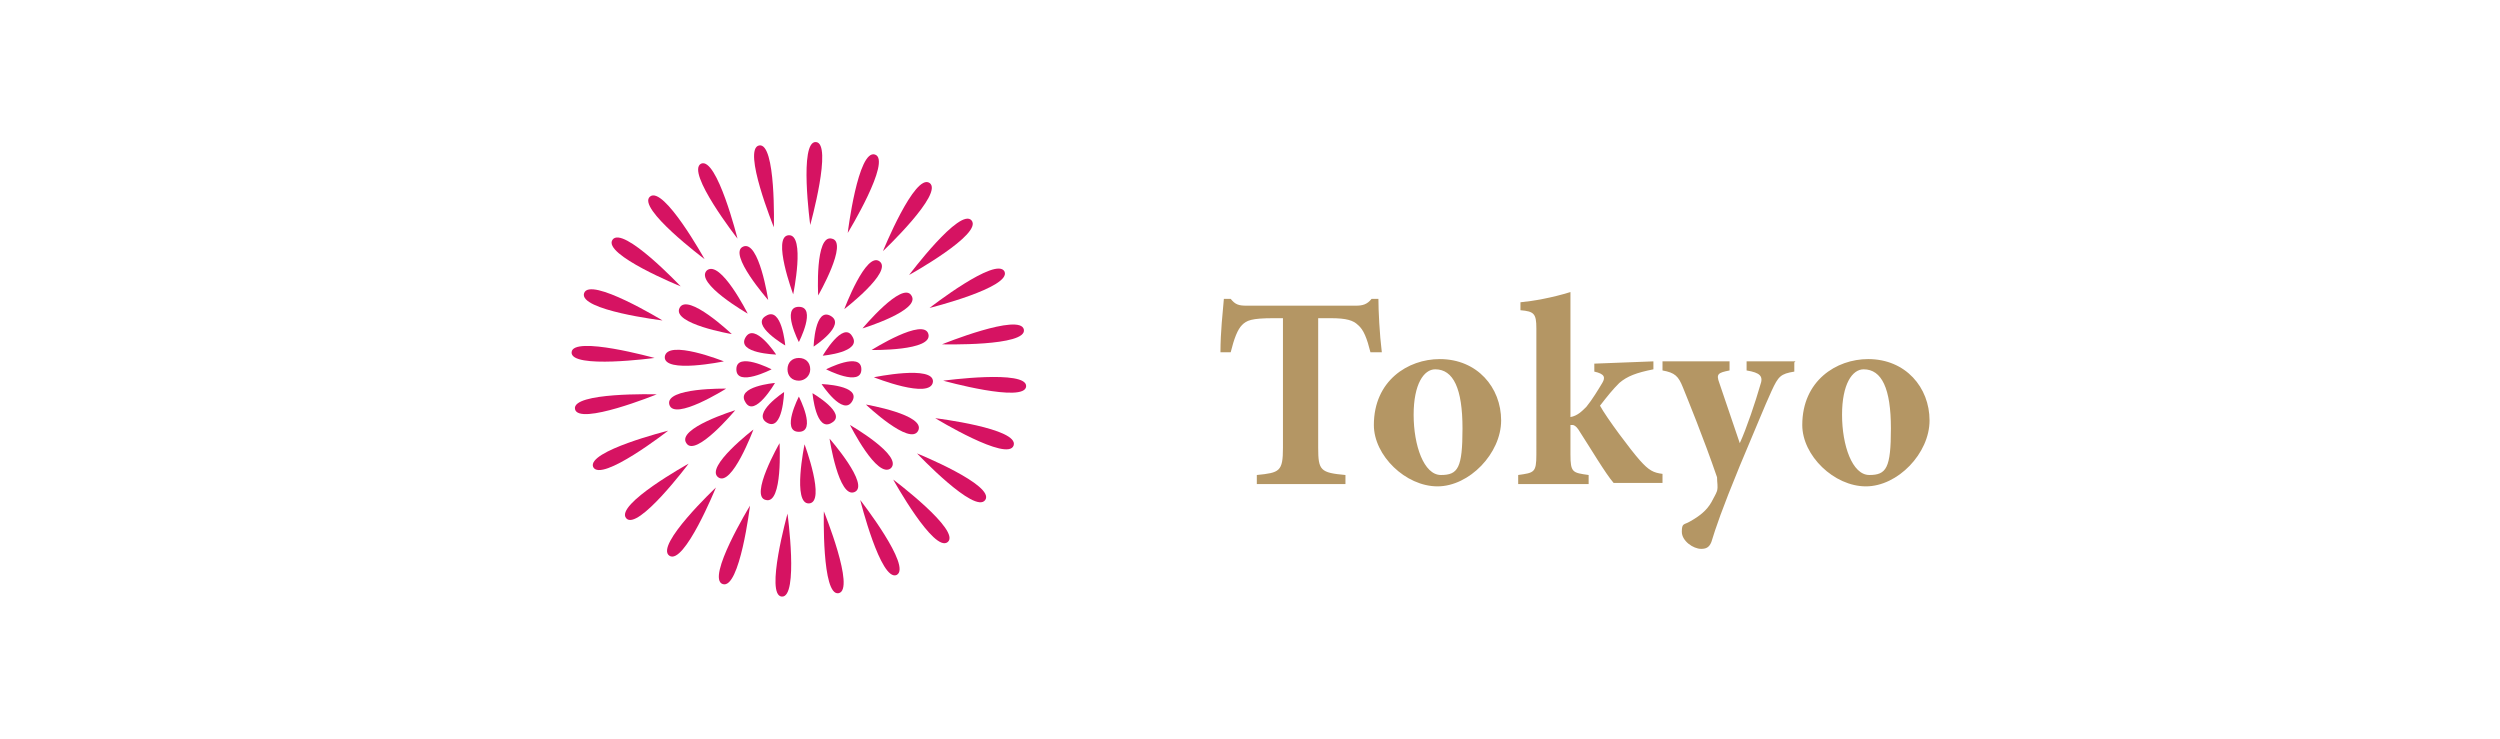 <?xml version="1.0" encoding="utf-8"?>
<!-- Generator: Adobe Illustrator 26.5.2, SVG Export Plug-In . SVG Version: 6.00 Build 0)  -->
<svg version="1.1" id="_レイヤー_1" xmlns="http://www.w3.org/2000/svg" xmlns:xlink="http://www.w3.org/1999/xlink" x="0px"
	 y="0px" viewBox="0 0 220 65" style="enable-background:new 0 0 220 65;" xml:space="preserve">
<style type="text/css">
	.st0{fill:#B49664;}
	.st1{fill:#D61362;}
</style>
<g>
	<path class="st0" d="M121.5,31h-0.9c-0.3-1.2-0.6-2-1.1-2.4c-0.4-0.4-1-0.6-2.4-0.6H116v11.4c0,2,0.2,2.2,2.4,2.4v0.8h-7.8v-0.8
		c2-0.2,2.3-0.3,2.3-2.4V28h-0.8c-2,0-2.4,0.2-2.8,0.6c-0.4,0.4-0.7,1.2-1,2.4h-0.9c0-1.8,0.2-3.5,0.3-4.7h0.6
		c0.4,0.5,0.7,0.6,1.4,0.6h9.6c0.6,0,1-0.1,1.4-0.6h0.6c0,1,0.1,3.1,0.3,4.7H121.5z M126.7,31.6c3.3,0,5.4,2.5,5.4,5.4
		c0,2.9-2.8,5.8-5.6,5.8s-5.6-2.7-5.6-5.4C120.9,33.5,123.9,31.6,126.7,31.6L126.7,31.6z M126.3,32.5c-1,0-1.9,1.3-1.9,4
		s0.9,5.3,2.4,5.3s1.9-0.6,1.9-4.1S127.9,32.5,126.3,32.5z M146.2,42.5H142c-0.7-0.8-2-3-3.1-4.7c-0.2-0.3-0.4-0.4-0.5-0.4h-0.2V40
		c0,1.6,0.2,1.6,1.6,1.8v0.8h-6.2v-0.8c1.4-0.2,1.6-0.2,1.6-1.8V28.9c0-1.3-0.2-1.5-1.4-1.6v-0.7c1.1-0.1,2.8-0.4,4.4-0.9v11
		c0.6-0.1,1-0.5,1.4-0.9c0.5-0.6,1.1-1.6,1.4-2.1s0.2-0.8-0.7-1V32l5.2-0.2v0.7c-1.5,0.3-2.3,0.6-3,1.2c-0.6,0.6-1,1.1-1.7,2
		c0.6,1.1,2.7,3.9,3.5,4.8c0.8,0.9,1.2,1.1,2,1.2v0.8H146.2z M157.9,31.9v0.8c-1.2,0.2-1.4,0.4-2,1.7c-0.6,1.3-1.4,3.3-2.8,6.6
		c-1.6,3.9-2.1,5.4-2.5,6.7c-0.2,0.5-0.5,0.6-0.9,0.6c-0.7,0-1.7-0.7-1.7-1.5s0.2-0.6,0.7-0.9c0.9-0.5,1.5-1,1.9-1.7
		c0.2-0.4,0.4-0.7,0.5-1c0.1-0.4,0-0.7,0-1.2c-1.2-3.5-2.6-6.9-3-7.9c-0.4-1-0.7-1.3-1.8-1.5v-0.8h5.9v0.8c-1,0.2-1.2,0.3-0.9,1.1
		l1.8,5.3c0.6-1.3,1.4-3.7,1.8-5.1c0.3-0.8,0-1.1-1.2-1.3v-0.8h4.3L157.9,31.9z M164.4,31.6c3.3,0,5.4,2.5,5.4,5.4
		c0,2.9-2.8,5.8-5.6,5.8c-2.8,0-5.6-2.7-5.6-5.4C158.6,33.5,161.6,31.6,164.4,31.6L164.4,31.6z M164,32.5c-1,0-1.9,1.3-1.9,4
		s0.9,5.3,2.4,5.3s1.9-0.6,1.9-4.1S165.6,32.5,164,32.5z"/>
	<path class="st1" d="M70.3,30.1c0,0,1.6-3.1,0-3.1S70.3,30.1,70.3,30.1z"/>
	<path class="st1" d="M70.3,38c1.6,0,0-3.1,0-3.1S68.7,38,70.3,38z"/>
	<path class="st1" d="M64.8,32.5c0,1.6,3.1,0,3.1,0S64.8,30.9,64.8,32.5z"/>
	<path class="st1" d="M75.8,32.5c0-1.6-3.1,0-3.1,0S75.8,34.1,75.8,32.5z"/>
	<path class="st1" d="M67.4,27.8c-1.4,0.8,1.7,2.6,1.7,2.6S68.8,26.9,67.4,27.8z"/>
	<path class="st1" d="M73.2,37.2c1.4-0.8-1.7-2.6-1.7-2.6S71.8,38.1,73.2,37.2z"/>
	<path class="st1" d="M68.2,33.7c0,0-3.5,0.3-2.6,1.7C66.4,36.8,68.2,33.7,68.2,33.7z"/>
	<path class="st1" d="M72.4,31.3c0,0,3.5-0.3,2.6-1.7C74.2,28.2,72.4,31.3,72.4,31.3z"/>
	<path class="st1" d="M65.6,29.7c-0.8,1.4,2.7,1.5,2.7,1.5S66.4,28.3,65.6,29.7z"/>
	<path class="st1" d="M75,35.3c0.8-1.4-2.7-1.5-2.7-1.5S74.2,36.7,75,35.3z"/>
	<path class="st1" d="M67.5,37.2c1.4,0.8,1.5-2.7,1.5-2.7S66.1,36.4,67.5,37.2z"/>
	<path class="st1" d="M73.1,27.8c-1.4-0.8-1.5,2.7-1.5,2.7S74.5,28.6,73.1,27.8z"/>
	<path class="st1" d="M70.3,33.5c0.5,0,1-0.4,1-1c0-0.6-0.4-1-1-1s-1,0.4-1,1C69.3,33.1,69.7,33.5,70.3,33.5z"/>
	<path class="st1" d="M69.4,20.7c-1.5,0.1,0.4,5.2,0.4,5.2S70.9,20.6,69.4,20.7z"/>
	<path class="st1" d="M71.2,44.3c1.5-0.1-0.4-5.2-0.4-5.2S69.7,44.4,71.2,44.3z"/>
	<path class="st1" d="M58.5,31.4c-0.1,1.5,5.2,0.4,5.2,0.4S58.7,29.8,58.5,31.4z"/>
	<path class="st1" d="M82.1,33.6c0.1-1.5-5.2-0.4-5.2-0.4S81.9,35.2,82.1,33.6z"/>
	<path class="st1" d="M67.6,26.4c0,0-0.8-5.3-2.2-4.7S67.6,26.4,67.6,26.4z"/>
	<path class="st1" d="M75.2,43.3c1.4-0.6-2.2-4.7-2.2-4.7S73.8,43.9,75.2,43.3z"/>
	<path class="st1" d="M58.9,35.6c0.4,1.5,5-1.4,5-1.4S58.5,34.1,58.9,35.6z"/>
	<path class="st1" d="M76.7,30.8c0,0,5.4,0.1,5-1.4C81.3,27.9,76.7,30.8,76.7,30.8z"/>
	<path class="st1" d="M62.2,23.8c-1.1,1.1,3.6,3.8,3.6,3.8S63.4,22.8,62.2,23.8z"/>
	<path class="st1" d="M78.4,41.2c1.1-1.1-3.6-3.8-3.6-3.8S77.2,42.2,78.4,41.2z"/>
	<path class="st1" d="M64.7,36.1c0,0-5.2,1.6-4.3,2.9C61.2,40.3,64.7,36.1,64.7,36.1z"/>
	<path class="st1" d="M80.2,26c-0.8-1.3-4.3,2.9-4.3,2.9S81.1,27.3,80.2,26z"/>
	<path class="st1" d="M64.4,29.4c0,0-3.9-3.7-4.6-2.3S64.4,29.4,64.4,29.4z"/>
	<path class="st1" d="M80.8,37.9c0.7-1.4-4.6-2.3-4.6-2.3S80.1,39.3,80.8,37.9z"/>
	<path class="st1" d="M63.2,42c1.2,0.9,3.1-4.2,3.1-4.2S62,41.1,63.2,42z"/>
	<path class="st1" d="M77.4,23c-1.2-0.9-3.1,4.2-3.1,4.2S78.6,23.9,77.4,23z"/>
	<path class="st1" d="M67.4,44c1.5,0.4,1.2-5,1.2-5S65.9,43.7,67.4,44z"/>
	<path class="st1" d="M73.2,21c-1.5-0.4-1.2,5-1.2,5S74.7,21.3,73.2,21z"/>
	<path class="st1" d="M66.8,12.8c-1.5,0.3,1.3,7.2,1.3,7.2S68.3,12.5,66.8,12.8z"/>
	<path class="st1" d="M73.8,52.2c1.5-0.3-1.3-7.2-1.3-7.2S72.3,52.5,73.8,52.2z"/>
	<path class="st1" d="M57.7,34.7c0,0-7.4-0.2-7.1,1.3s7.2-1.3,7.2-1.3H57.7z"/>
	<path class="st1" d="M82.9,30.3c0,0,7.5,0.2,7.2-1.3C89.8,27.5,82.9,30.3,82.9,30.3z"/>
	<path class="st1" d="M59.9,25.2c0,0-5.1-5.4-6-4.1C53,22.4,59.9,25.2,59.9,25.2z"/>
	<path class="st1" d="M86.7,44c0.9-1.3-6-4.1-6-4.1S85.8,45.3,86.7,44z"/>
	<path class="st1" d="M63,42.9c0,0-5.4,5.1-4.1,6S63,42.9,63,42.9z"/>
	<path class="st1" d="M77.7,22.1c0,0,5.4-5.1,4.1-6C80.5,15.2,77.7,22.1,77.7,22.1z"/>
	<path class="st1" d="M61.7,14.4c-1.4,0.7,3.2,6.6,3.2,6.6S63.1,13.8,61.7,14.4z"/>
	<path class="st1" d="M78.9,50.6c1.4-0.7-3.2-6.6-3.2-6.6S77.5,51.2,78.9,50.6z"/>
	<path class="st1" d="M58.8,37.9c0,0-7.2,1.8-6.6,3.2C52.9,42.5,58.8,37.9,58.8,37.9z"/>
	<path class="st1" d="M81.8,27.1c0,0,7.2-1.8,6.6-3.2C87.7,22.5,81.8,27.1,81.8,27.1z"/>
	<path class="st1" d="M58.3,28.2c0,0-6.4-3.9-6.9-2.4S58.3,28.2,58.3,28.2z"/>
	<path class="st1" d="M82.3,36.8c0,0,6.4,3.9,6.9,2.4S82.3,36.8,82.3,36.8z"/>
	<path class="st1" d="M63.6,51.4c1.5,0.5,2.4-6.9,2.4-6.9S62.1,50.9,63.6,51.4z"/>
	<path class="st1" d="M77,13.6c-1.5-0.5-2.4,6.9-2.4,6.9S78.5,14.1,77,13.6z"/>
	<path class="st1" d="M57.2,17.3c-1.2,1,4.8,5.5,4.8,5.5S58.4,16.3,57.2,17.3z"/>
	<path class="st1" d="M83.4,47.7c1.2-1-4.8-5.5-4.8-5.5S82.2,48.7,83.4,47.7z"/>
	<path class="st1" d="M60.6,40.8c0,0-6.5,3.6-5.5,4.8C56.1,46.8,60.6,40.8,60.6,40.8z"/>
	<path class="st1" d="M85.5,19.4c-1-1.2-5.5,4.8-5.5,4.8S86.5,20.6,85.5,19.4z"/>
	<path class="st1" d="M57.6,31.5c0,0-7.2-2-7.3-0.5C50.2,32.5,57.6,31.5,57.6,31.5z"/>
	<path class="st1" d="M90.3,34c0.1-1.5-7.3-0.5-7.3-0.5S90.2,35.5,90.3,34z"/>
	<path class="st1" d="M68.8,52.5c1.5,0.1,0.5-7.3,0.5-7.3S67.3,52.4,68.8,52.5z"/>
	<path class="st1" d="M71.8,12.5c-1.5-0.1-0.5,7.3-0.5,7.3S73.3,12.6,71.8,12.5z"/>
</g>
</svg>

